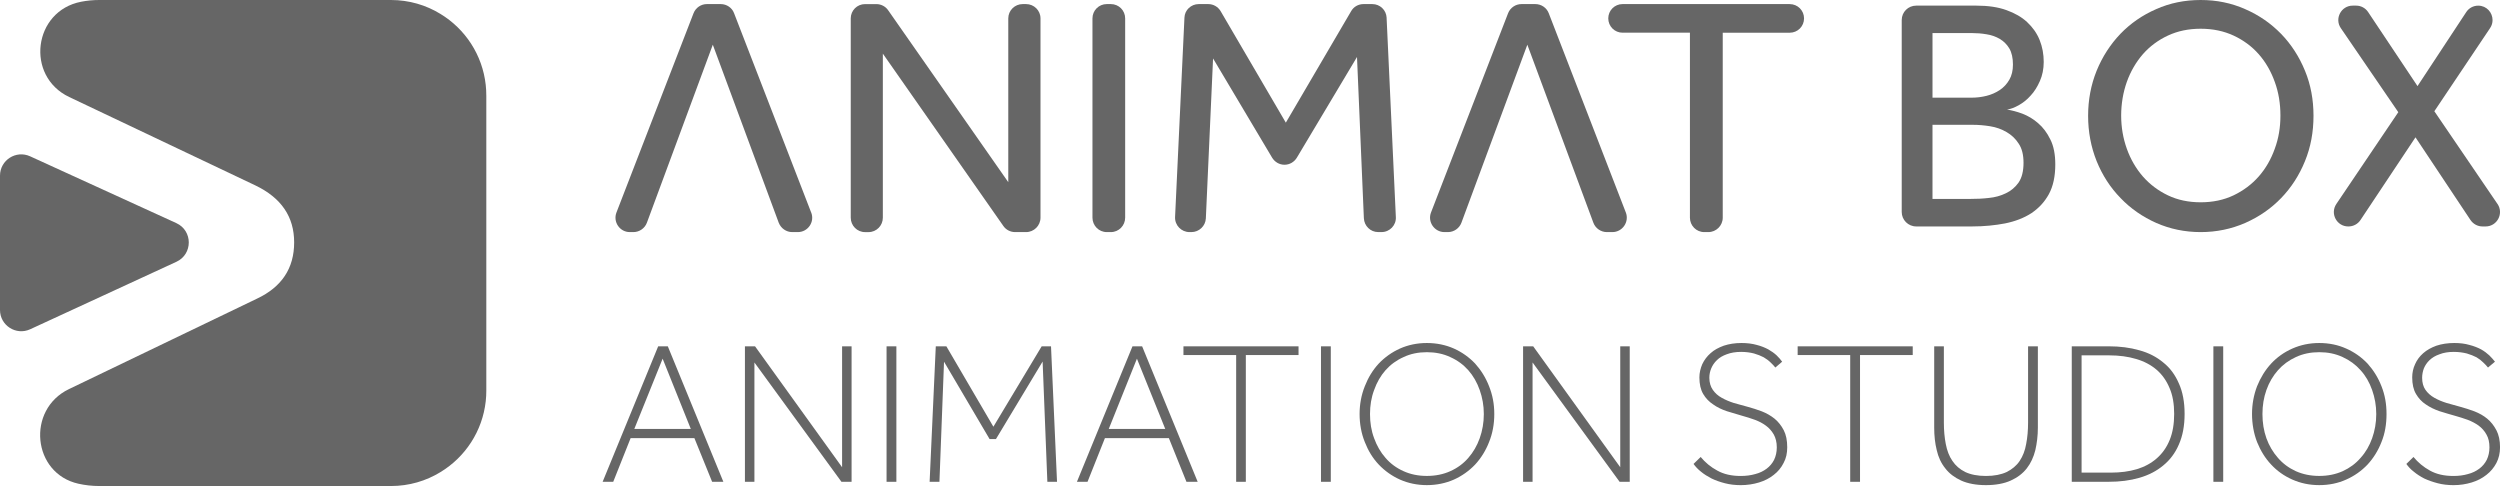 <svg xmlns="http://www.w3.org/2000/svg" id="Layer_1" viewBox="0 0 1285.9 250"><defs><style>      .cls-1 {        fill: #666;      }    </style></defs><g><g><path class="cls-1" d="M343.51,178.14h-4.97l-28.57,69.68h5.45l8.95-22.47h32.8l9.12,22.47h5.78l-28.57-69.68ZM326.26,220.63l14.57-36.14,14.49,36.14h-29.06Z"></path><path class="cls-1" d="M433.14,178.14v62.19l-44.77-62.19h-5.21v69.68h4.88v-61.38l44.77,61.38h5.21v-69.68h-4.88Z"></path><path class="cls-1" d="M456.01,178.14v69.68h5.05v-69.68h-5.05Z"></path><path class="cls-1" d="M540.59,178.14h-4.8l-24.83,41.35-24.18-41.35h-5.45l-3.17,69.68h5.05l2.36-61.78,23.44,39.81h3.26l24.01-39.89,2.44,61.87h4.97l-3.09-69.68Z"></path><path class="cls-1" d="M587.47,178.14h-4.97l-28.57,69.68h5.45l8.95-22.47h32.89l9.04,22.47h5.78l-28.57-69.68ZM570.3,220.63l14.49-36.14,14.57,36.14h-29.06Z"></path><path class="cls-1" d="M608.72,178.14v4.48h27.11v65.2h4.97v-65.2h27.11v-4.48h-59.18Z"></path><path class="cls-1" d="M679.46,178.14v69.68h5.05v-69.68h-5.05Z"></path><path class="cls-1" d="M765.91,198.65c-1.71-4.4-4.15-8.3-7.16-11.64-3.09-3.26-6.76-5.86-10.91-7.73-4.23-1.87-8.87-2.85-13.92-2.85s-9.61.98-13.84,2.85c-4.15,1.87-7.81,4.48-10.91,7.73-3.09,3.34-5.45,7.24-7.16,11.64-1.79,4.48-2.69,9.28-2.69,14.33s.9,10.01,2.69,14.41c1.71,4.4,4.07,8.3,7.16,11.56,3.09,3.26,6.76,5.86,10.91,7.73,4.23,1.87,8.87,2.85,13.84,2.85s9.69-.98,13.92-2.85c4.15-1.87,7.81-4.48,10.91-7.73,3.01-3.26,5.45-7.16,7.16-11.56,1.79-4.4,2.69-9.2,2.69-14.41s-.9-9.85-2.69-14.33ZM761.1,225.43c-1.38,3.83-3.34,7.24-5.86,10.09-2.52,2.93-5.62,5.21-9.28,6.84-3.58,1.63-7.65,2.44-12.05,2.44s-8.38-.81-11.97-2.44c-3.66-1.63-6.76-3.91-9.28-6.84-2.52-2.85-4.48-6.27-5.86-10.09-1.47-3.91-2.12-8.06-2.12-12.45s.65-8.47,2.12-12.37c1.38-3.91,3.34-7.33,5.86-10.18,2.52-2.85,5.62-5.13,9.28-6.76,3.58-1.71,7.65-2.52,11.97-2.52s8.47.81,12.05,2.52c3.66,1.63,6.76,3.91,9.28,6.76,2.52,2.85,4.48,6.27,5.86,10.18,1.38,3.91,2.12,7.98,2.12,12.37s-.73,8.55-2.12,12.45Z"></path><path class="cls-1" d="M833.39,178.14v62.19l-44.77-62.19h-5.21v69.68h4.88v-61.38l44.77,61.38h5.21v-69.68h-4.88Z"></path><path class="cls-1" d="M917.48,221.28c-1.22-2.36-2.77-4.31-4.72-5.94-1.95-1.55-4.07-2.77-6.51-3.74-2.44-.9-4.88-1.71-7.33-2.36-2.36-.65-4.72-1.3-7.08-1.95-2.28-.73-4.4-1.63-6.27-2.69-1.95-1.06-3.42-2.44-4.56-4.07-1.14-1.63-1.79-3.74-1.79-6.19,0-1.71.33-3.34.98-4.88.65-1.55,1.63-3.01,2.93-4.23,1.3-1.3,3.01-2.28,5.05-3.01,2.12-.81,4.56-1.22,7.41-1.22,2.52,0,4.72.33,6.59.81,1.95.57,3.58,1.22,4.97,1.95,1.38.81,2.6,1.71,3.58,2.69.98.9,1.79,1.79,2.44,2.6l3.5-3.01c-.73-1.06-1.71-2.12-2.85-3.26-1.14-1.06-2.6-2.12-4.31-3.09-1.71-.9-3.66-1.71-5.94-2.28-2.28-.65-4.88-.98-7.81-.98-3.42,0-6.43.49-9.12,1.38-2.69.98-4.97,2.2-6.76,3.83-1.87,1.63-3.26,3.5-4.31,5.7-.9,2.12-1.47,4.4-1.47,6.76,0,3.5.65,6.35,1.95,8.55,1.3,2.2,3.01,3.99,5.13,5.37,2.04,1.47,4.4,2.6,7.08,3.5,2.6.81,5.29,1.63,7.9,2.36,2.2.57,4.31,1.3,6.43,2.04,2.2.81,4.07,1.79,5.7,3.01,1.71,1.22,3.01,2.77,4.07,4.56.98,1.79,1.55,3.99,1.55,6.59,0,2.44-.49,4.56-1.38,6.43-.9,1.79-2.2,3.34-3.83,4.56-1.63,1.22-3.58,2.2-5.86,2.77-2.28.65-4.72.98-7.49.98-4.72,0-8.71-.9-12.05-2.77-3.34-1.79-6.19-4.15-8.55-7l-3.66,3.58c.98,1.38,2.28,2.77,3.83,3.99,1.55,1.3,3.42,2.44,5.45,3.5,2.04.98,4.31,1.79,6.84,2.44,2.52.65,5.21.98,8.14.98,3.34,0,6.51-.49,9.44-1.38,2.93-.9,5.45-2.2,7.57-3.91,2.12-1.63,3.83-3.66,5.05-6.11,1.3-2.36,1.87-5.05,1.87-8.06,0-3.5-.57-6.43-1.79-8.79Z"></path><path class="cls-1" d="M924.64,178.14v4.48h27.03v65.2h5.05v-65.2h27.11v-4.48h-59.18Z"></path><path class="cls-1" d="M1043.16,178.14v39.24c0,3.99-.33,7.65-.98,10.99-.57,3.34-1.71,6.27-3.34,8.71-1.63,2.44-3.91,4.31-6.68,5.7-2.77,1.3-6.35,2.04-10.66,2.04s-7.9-.73-10.66-2.04c-2.77-1.38-4.97-3.26-6.59-5.7-1.71-2.44-2.77-5.37-3.42-8.71-.65-3.34-.98-7-.98-10.99v-39.24h-4.97v41.84c0,4.15.41,7.98,1.3,11.56.81,3.58,2.28,6.76,4.4,9.36,2.04,2.69,4.8,4.72,8.14,6.27,3.42,1.55,7.73,2.36,12.78,2.36s9.36-.81,12.78-2.36c3.42-1.55,6.11-3.58,8.22-6.27,2.04-2.6,3.5-5.78,4.4-9.36.81-3.58,1.3-7.41,1.3-11.56v-41.84h-5.05Z"></path><path class="cls-1" d="M1120.74,197.27c-1.87-4.4-4.56-8.06-8.06-10.83-3.42-2.85-7.49-4.97-12.29-6.27-4.8-1.38-10.01-2.04-15.71-2.04h-19.05v69.68h19.05c5.7,0,10.91-.65,15.71-2.04,4.8-1.38,8.87-3.5,12.29-6.35,3.5-2.85,6.19-6.43,8.06-10.83,1.95-4.4,2.93-9.61,2.93-15.71s-.98-11.31-2.93-15.63ZM1116.02,226.25c-1.55,3.83-3.74,6.92-6.59,9.44-2.85,2.52-6.27,4.4-10.26,5.62-4.07,1.22-8.55,1.79-13.43,1.79h-15.06v-60.32h14.16c5.21,0,9.85.65,13.92,1.87,4.15,1.22,7.65,3.09,10.5,5.54,2.93,2.52,5.13,5.7,6.68,9.44,1.63,3.74,2.36,8.22,2.36,13.27s-.73,9.52-2.28,13.35Z"></path><path class="cls-1" d="M1138.48,178.14v69.68h5.05v-69.68h-5.05Z"></path><path class="cls-1" d="M1224.93,198.65c-1.71-4.4-4.15-8.3-7.16-11.64-3.09-3.26-6.76-5.86-10.99-7.73-4.15-1.87-8.79-2.85-13.84-2.85s-9.61.98-13.84,2.85c-4.23,1.87-7.9,4.48-10.91,7.73-3.09,3.34-5.45,7.24-7.24,11.64-1.71,4.48-2.6,9.28-2.6,14.33s.9,10.01,2.6,14.41c1.79,4.4,4.15,8.3,7.24,11.56,3.01,3.26,6.68,5.86,10.91,7.73,4.23,1.87,8.79,2.85,13.84,2.85s9.69-.98,13.84-2.85c4.23-1.87,7.9-4.48,10.99-7.73,3.01-3.26,5.45-7.16,7.16-11.56,1.79-4.4,2.6-9.2,2.6-14.41s-.81-9.85-2.6-14.33ZM1220.13,225.43c-1.38,3.83-3.34,7.24-5.94,10.09-2.52,2.93-5.62,5.21-9.2,6.84-3.66,1.63-7.65,2.44-12.05,2.44s-8.38-.81-12.05-2.44c-3.58-1.63-6.67-3.91-9.2-6.84-2.52-2.85-4.56-6.27-5.94-10.09-1.38-3.91-2.04-8.06-2.04-12.45s.65-8.47,2.04-12.37c1.38-3.91,3.42-7.33,5.94-10.18,2.52-2.85,5.62-5.13,9.2-6.76,3.66-1.71,7.65-2.52,12.05-2.52s8.38.81,12.05,2.52c3.58,1.63,6.68,3.91,9.2,6.76,2.6,2.85,4.56,6.27,5.94,10.18,1.38,3.91,2.12,7.98,2.12,12.37s-.73,8.55-2.12,12.45Z"></path><path class="cls-1" d="M1284.03,221.28c-1.22-2.36-2.77-4.31-4.72-5.94-1.87-1.55-4.07-2.77-6.51-3.74-2.44-.9-4.88-1.71-7.33-2.36-2.36-.65-4.72-1.3-7-1.95-2.36-.73-4.48-1.63-6.35-2.69-1.87-1.06-3.42-2.44-4.56-4.07-1.14-1.63-1.71-3.74-1.71-6.19,0-1.71.33-3.34.9-4.88.65-1.55,1.63-3.01,2.93-4.23,1.38-1.3,3.01-2.28,5.13-3.01,2.04-.81,4.48-1.22,7.33-1.22,2.52,0,4.72.33,6.68.81,1.87.57,3.58,1.22,4.97,1.95,1.38.81,2.52,1.71,3.5,2.69.98.9,1.79,1.79,2.44,2.6l3.58-3.01c-.81-1.06-1.79-2.12-2.93-3.26-1.14-1.06-2.52-2.12-4.23-3.09-1.71-.9-3.74-1.71-6.02-2.28-2.2-.65-4.8-.98-7.73-.98-3.42,0-6.51.49-9.2,1.38-2.69.98-4.88,2.2-6.76,3.83-1.87,1.63-3.26,3.5-4.23,5.7-.98,2.12-1.47,4.4-1.47,6.76,0,3.5.65,6.35,1.95,8.55,1.3,2.2,2.93,3.99,5.05,5.37,2.12,1.47,4.48,2.6,7.08,3.5,2.69.81,5.29,1.63,7.98,2.36,2.12.57,4.31,1.3,6.43,2.04,2.12.81,3.99,1.79,5.7,3.01,1.63,1.22,3.01,2.77,3.99,4.56,1.06,1.79,1.55,3.99,1.55,6.59,0,2.44-.49,4.56-1.38,6.43-.9,1.79-2.2,3.34-3.83,4.56-1.63,1.22-3.58,2.2-5.86,2.77-2.2.65-4.72.98-7.41.98-4.8,0-8.79-.9-12.13-2.77-3.26-1.79-6.11-4.15-8.47-7l-3.66,3.58c.98,1.38,2.2,2.77,3.83,3.99,1.55,1.3,3.34,2.44,5.37,3.5,2.12.98,4.4,1.79,6.92,2.44,2.44.65,5.21.98,8.14.98,3.34,0,6.43-.49,9.36-1.38,2.93-.9,5.45-2.2,7.57-3.91,2.12-1.63,3.83-3.66,5.13-6.11,1.22-2.36,1.87-5.05,1.87-8.06,0-3.5-.65-6.43-1.87-8.79Z"></path></g><g><g><g><path class="cls-1" d="M527.77,2.1h-1.73c-4.08,0-7.42,3.28-7.42,7.36v84.25L456.82,5.26c-1.36-1.98-3.65-3.15-6.06-3.15h-5.81c-4.08,0-7.36,3.28-7.36,7.36v102.5c0,4.08,3.28,7.42,7.36,7.42h1.79c4.08,0,7.36-3.34,7.36-7.42V27.59l61.98,88.64c1.36,1.98,3.65,3.15,6.06,3.15h5.63c4.08,0,7.42-3.34,7.42-7.42V9.46c0-4.08-3.34-7.36-7.42-7.36Z"></path><path class="cls-1" d="M571.38,2.1h-2.1c-4.08,0-7.36,3.28-7.36,7.36v102.5c0,4.08,3.28,7.42,7.36,7.42h2.1c4.08,0,7.36-3.34,7.36-7.42V9.46c0-4.08-3.28-7.36-7.36-7.36Z"></path><path class="cls-1" d="M713.22,9.09c-.19-3.9-3.4-6.99-7.36-6.99h-4.52c-2.66,0-5.07,1.36-6.37,3.65l-33.59,57.34-33.53-57.34c-1.36-2.29-3.77-3.65-6.37-3.65h-4.89c-3.96,0-7.24,3.09-7.36,6.99l-4.82,102.56c-.19,4.21,3.22,7.73,7.42,7.73h.99c3.96,0,7.24-3.15,7.42-7.05l3.71-82.27,30.37,51.03c1.36,2.23,3.71,3.65,6.37,3.65s5.01-1.42,6.37-3.65l30.93-51.78,3.53,82.95c.19,3.96,3.4,7.11,7.36,7.11h1.73c4.21,0,7.61-3.53,7.36-7.73l-4.76-102.56Z"></path><path class="cls-1" d="M920.57,2.1h-85.98c-4.08,0-7.36,3.28-7.36,7.36s3.28,7.36,7.36,7.36h34.64v95.14c0,4.08,3.28,7.42,7.36,7.42h2.1c4.08,0,7.42-3.34,7.42-7.42V16.83h34.46c4.08,0,7.36-3.28,7.36-7.36s-3.28-7.36-7.36-7.36Z"></path></g><path class="cls-1" d="M417.23,109.3L377.58,6.8c-1.05-2.85-3.84-4.7-6.87-4.7h-7.11c-3.03,0-5.75,1.86-6.87,4.7l-39.65,102.5c-1.86,4.82,1.67,10.08,6.87,10.08h1.86c3.09,0,5.88-1.98,6.93-4.83l33.9-91.55,33.9,91.55c1.11,2.85,3.84,4.83,6.93,4.83h2.91c5.2,0,8.78-5.26,6.87-10.08Z"></path><path class="cls-1" d="M836.26,109.3l-39.65-102.5c-1.11-2.85-3.84-4.7-6.93-4.7h-7.05c-3.09,0-5.81,1.86-6.93,4.7l-39.65,102.5c-1.86,4.82,1.73,10.08,6.93,10.08h1.79c3.09,0,5.88-1.98,6.93-4.83l33.9-91.55,33.96,91.55c1.05,2.85,3.84,4.83,6.93,4.83h2.85c5.2,0,8.78-5.26,6.93-10.08Z"></path></g><g><path class="cls-1" d="M1054.62,71.76c-1.67-3.46-3.77-6.25-6.31-8.41-2.47-2.17-5.2-3.77-8.1-4.89-2.85-1.05-5.51-1.73-7.86-2.1,1.79-.25,3.77-.99,6-2.23,2.23-1.24,4.27-2.85,6.12-4.95,1.92-2.04,3.46-4.52,4.76-7.48,1.3-2.91,1.98-6.25,1.98-9.84,0-3.96-.68-7.73-2.1-11.26-1.42-3.53-3.59-6.56-6.43-9.22-2.78-2.6-6.37-4.64-10.7-6.19-4.33-1.55-9.4-2.29-15.34-2.29h-31.05c-4.08,0-7.42,3.28-7.42,7.42v98.73c0,4.08,3.34,7.42,7.42,7.42h29.01c5.94,0,11.51-.56,16.7-1.55,5.2-1.05,9.71-2.78,13.55-5.26,3.77-2.54,6.8-5.75,9.03-9.84,2.17-4.02,3.28-9.09,3.28-15.22,0-5.13-.8-9.4-2.54-12.87ZM994,17.01h20.29c2.47,0,4.95.19,7.48.62,2.47.37,4.76,1.18,6.8,2.35,2.04,1.24,3.71,2.85,4.95,4.95,1.24,2.1,1.86,4.89,1.86,8.29,0,3.03-.62,5.69-1.86,7.79-1.24,2.17-2.91,3.96-4.95,5.32-2.04,1.36-4.33,2.35-6.8,2.97-2.54.62-5.01.93-7.48.93h-20.29V17.01ZM1038.29,93.9c-1.73,2.41-3.9,4.27-6.56,5.51-2.66,1.3-5.57,2.1-8.78,2.41-3.15.37-6.25.49-9.22.49h-19.73v-38.11h20.78c2.85,0,5.81.25,8.85.74,3.09.49,5.88,1.48,8.41,2.97,2.6,1.48,4.7,3.46,6.31,6,1.67,2.47,2.47,5.75,2.47,9.84,0,4.33-.87,7.73-2.54,10.14Z"></path><path class="cls-1" d="M1185.58,36.37c-2.97-7.24-7.05-13.55-12.25-18.93-5.26-5.38-11.38-9.65-18.5-12.74-7.11-3.15-14.72-4.7-22.89-4.7s-15.84,1.55-22.89,4.7c-7.11,3.09-13.24,7.36-18.43,12.74-5.13,5.38-9.22,11.69-12.19,18.93-2.91,7.18-4.39,14.97-4.39,23.2s1.48,16.08,4.39,23.32c2.97,7.3,7.05,13.61,12.31,18.99,5.2,5.44,11.32,9.65,18.37,12.8,7.05,3.09,14.66,4.7,22.83,4.7s15.77-1.61,22.89-4.7c7.11-3.15,13.24-7.36,18.5-12.8,5.2-5.38,9.28-11.69,12.25-18.99,2.97-7.24,4.39-15.03,4.39-23.32s-1.42-16.02-4.39-23.2ZM1170.05,76.52c-1.92,5.38-4.64,10.14-8.23,14.23-3.59,4.08-7.92,7.3-12.93,9.71-5.07,2.41-10.7,3.59-16.95,3.59s-11.88-1.18-16.89-3.59c-5.01-2.41-9.28-5.63-12.87-9.71-3.53-4.08-6.31-8.85-8.23-14.23-1.92-5.38-2.91-11.07-2.91-17.07s.99-11.94,2.91-17.32c1.92-5.38,4.7-10.14,8.23-14.23,3.59-4.08,7.86-7.24,12.87-9.59,5.01-2.35,10.64-3.53,16.89-3.53s11.88,1.18,16.95,3.53c5.01,2.35,9.34,5.51,12.93,9.59,3.59,4.08,6.31,8.85,8.23,14.23,1.98,5.38,2.91,11.2,2.91,17.32s-.93,11.69-2.91,17.07Z"></path><path class="cls-1" d="M1284.61,104.91l-32.48-47.69,28.7-42.81c.87-1.3,1.24-2.72,1.24-4.08,0-3.84-3.03-7.42-7.36-7.42-2.54,0-4.83,1.24-6.19,3.34l-25.05,38.04-25.42-38.11c-1.36-2.04-3.65-3.28-6.12-3.28h-1.79c-5.94,0-9.46,6.68-6.12,11.57l29.57,43.24-31.86,47.2c-3.34,4.95.19,11.57,6.12,11.57h.12c2.47,0,4.82-1.24,6.19-3.34l28.27-42.5,28.27,42.5c1.42,2.1,3.71,3.34,6.19,3.34h1.61c5.94,0,9.46-6.68,6.12-11.57Z"></path></g></g></g><g><path class="cls-1" d="M90.74,134.65L15.52,169.36c-7.25,3.34-15.52-1.95-15.52-9.93v-69.08c0-7.97,8.24-13.26,15.49-9.95l75.22,34.37c8.51,3.89,8.53,15.96.04,19.88Z"></path><path class="cls-1" d="M250.14,49.06v151.87c0,1.82-.1,3.62-.29,5.39-1.69,15.49-10.59,28.82-23.29,36.51-7.41,4.55-16.14,7.16-25.48,7.16H51.07c-3.68,0-7.27-.41-10.72-1.18-23.73-5.29-26.83-38.09-4.93-48.65l96.69-46.51c12.79-6.01,19.19-15.65,19.19-28.95s-6.67-22.97-20.03-29.37L35.59,49.9C12.93,39.13,17.12,5.62,41.76.89,44.78.3,47.87,0,51.07,0h150C210.41,0,219.14,2.61,226.55,7.16c12.7,7.7,21.6,21.03,23.29,36.52.2,1.77.29,3.57.29,5.39Z"></path></g></svg>